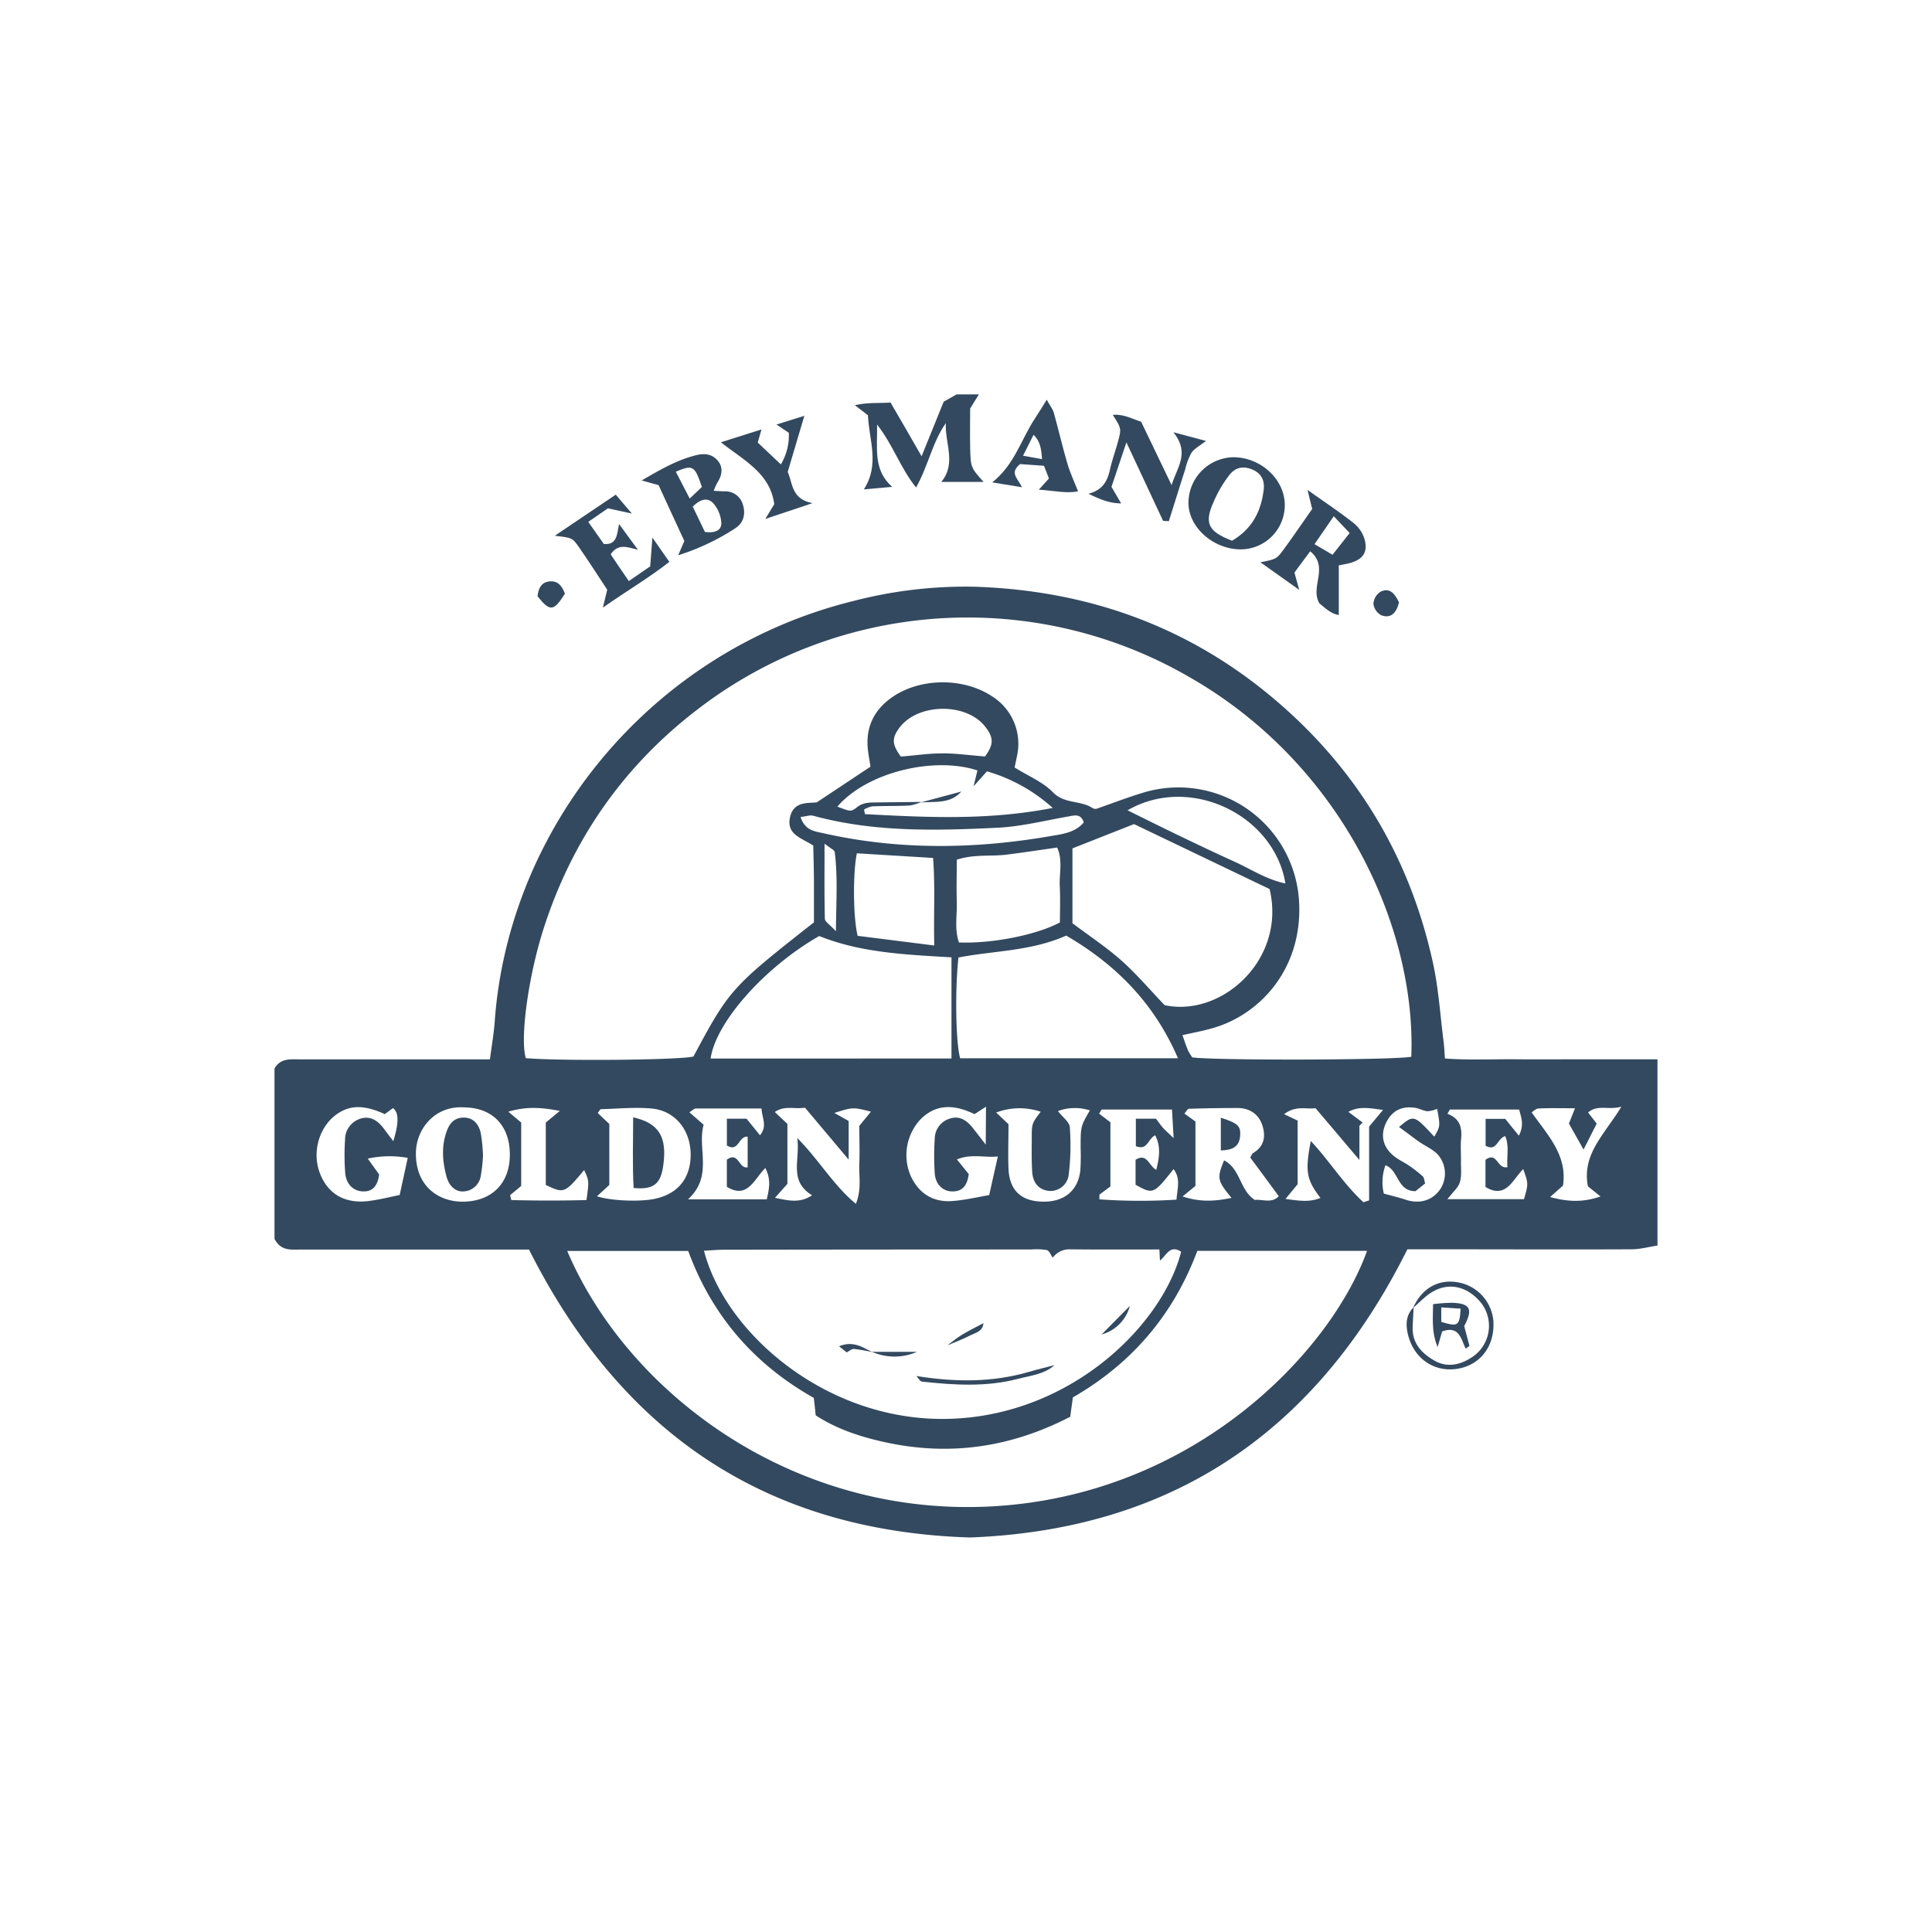 <svg xmlns="http://www.w3.org/2000/svg" viewBox="0 0 600 600"><defs><style>.cls-1{fill:none;}.cls-2{fill:#33495f;}</style></defs><g id="Layer_2" data-name="Layer 2"><g id="Layer_1-2" data-name="Layer 1"><rect class="cls-1" width="600" height="600"/><g id="_3cH5DO.tif" data-name="3cH5DO.tif"><path class="cls-2" d="M514.75,386.81c-2.67.41-5.34,1.16-8,1.17-20.89.1-41.78,0-62.67,0h-7c-28,56.18-72.57,87.12-135.88,89.5-63.36-2-108.23-32.41-136.91-89.42H93.41c-3,0-6.13.55-8.16-3.32V331.83c1.9-3.29,5-2.84,8-2.84h58.9c.54-4.18,1.22-7.95,1.49-11.75C158,256.58,202.39,202,265.22,186.6a138.58,138.58,0,0,1,37.44-4.39c34,1.11,64.7,11.6,91.23,33.36q40,32.84,51.1,83.34c1.77,8,2.27,16.29,3.32,24.46.21,1.56.26,3.14.43,5.36,7.41.54,14.7.18,22,.24s14.69,0,22,0h22ZM302.35,244.2c.4-1.65.81-3.31,1.2-4.93-13.46-4.44-34.32.52-43.5,11.24,3.89,1.43,4.14,1.74,6,.26,2-1.66,4.18-1.54,6.43-1.57l13.68-.16a15.32,15.32,0,0,1-3.65,1.12c-3.88.2-7.78.1-11.66.26a8.12,8.12,0,0,0-2.52,1l.3,1.42c19.1,1,38.2,2,58.3-1.93a52.09,52.09,0,0,0-20.42-11.37Zm24.59,146.38c-.61-.82-1.08-2.16-1.85-2.36a19,19,0,0,0-4.78-.18q-47.79,0-95.58.08c-2,0-4,.2-6.1.31,6.36,24.68,35.82,51,71.48,52.19,40,1.28,70.54-28,76.71-51.88-3.54-2.34-4.62,1.28-6.59,2.73-.05-1-.1-2.06-.17-3.43-9.61,0-18.73.06-27.85-.05A6.42,6.42,0,0,0,326.94,390.58ZM252.78,286.44c0-3.73,0-7.84,0-11.94s-.14-8.15-.21-11.9c-3.71-2.41-8.32-3.42-7.25-8.65s5.65-4.44,8.35-4.78l16.66-11.07c-.32-2.21-.75-4.21-.88-6.23-.43-6.51,2.25-11.57,7.52-15.28,8.74-6.15,22.3-6.25,31.22-.28a17.39,17.39,0,0,1,7.65,18.46l-.74,3.58c4.27,2.67,8.77,4.49,11.86,7.67,3.64,3.76,8.7,2.44,12.44,5a2.33,2.33,0,0,0,1.06.18c5-1.74,9.67-3.55,14.47-5a37.54,37.54,0,0,1,48.54,34.4c.86,20.31-12.05,34.18-26.17,38.49-3.22,1-6.55,1.57-10.08,2.39.63,1.76,1.1,3.26,1.72,4.71a14.84,14.84,0,0,0,1.35,2.19c7.17,1,62.8.85,68-.2,1.56-40.32-21.66-91-69.08-118A137.48,137.48,0,0,0,216.6,220.33c-23,17.62-38.95,40.48-47.81,68.16-4.7,14.7-7.34,33.87-5.5,40.13,11.13.93,47.11.59,52.05-.49C226.52,307.27,227.11,306.6,252.78,286.44Zm-.05,147.69c-18.87-10.63-31.76-25.91-39-45.64H176.15c18.7,43.9,69.87,82.85,132.21,79.31,62.74-3.57,104.9-48,116.19-79.33H371.84c-7.49,20-20.43,35-38.65,45.51l-.82,6c-18.19,9.44-37.05,12.25-56.86,8.05-7.85-1.66-15.45-4.09-22.18-8.48C253.13,437.76,253,436.19,252.73,434.13Zm80.33-147.41c5.5,4.13,10.68,7.54,15.25,11.62,4.75,4.24,8.9,9.15,13.37,13.82,17.92,3.83,37.83-14.38,32.6-36.06l-42.09-20.17-19.13,7.54Zm-37.57,42V297.31c-14.24-.84-28.16-1.42-41.08-6.62-17,9.74-32.11,26.77-33.72,38.05Zm35.65-38.17c-10.93,4.88-22.57,4.69-33.48,6.81-1.13,10.22-.83,26.5.52,31.29h67.65C358.56,311.8,346.87,299.75,331.14,290.57Zm-34-23.54c0,4.4-.13,8.73,0,13s-.77,8.59.68,12.68c10.21.4,24-2.29,31.35-6.22,0-3.55.15-7.41-.05-11.26s1-8.15-.82-12c-5.24.75-10.19,1.51-15.17,2.14C308,266.09,302.68,265.15,297.12,267Zm-7,26.62c-.22-9.89.32-18.43-.37-27.19L266.11,265c-1.25,5.91-1.2,19.75.24,25.63Zm60-42c5.73,2.83,11,5.47,16.29,8,5.56,2.68,11.14,5.34,16.77,7.88,5.19,2.35,10,5.59,16,6.86C395.68,253,369.48,240.45,350.21,251.63Zm21.12,96.66v20l-4,3.28c5.46,1.82,10.15,1.5,15.2.44-4.42-5.35-4.57-6.12-2.31-11.64,5.12,2.56,4.82,9.28,9.56,12.28,2.39-.27,5.22,1.17,7.42-1.16-3.07-4.19-6-8.17-8.85-12,.41-.67.54-1.2.86-1.39,3.7-2.15,4-5.55,2.76-9-1.19-3.23-4-5-7.54-5-5,0-10.07.08-15.11.24-.44,0-.86.88-1.42,1.49ZM185.39,371.52c4.42,1.42,13.19,1.76,17.78.82,7.38-1.49,11.42-6.48,11.32-14s-4.93-13.46-12.19-14.09c-5.18-.45-10.44.07-15.67.22-.28,0-.54.62-1,1.18,1.2,1.13,2.41,2.29,3.6,3.4V368Zm-41.23-27.61c-8.95-.62-15,6.53-15,14.37,0,10.4,7.33,14.92,14.46,14.91,8.91,0,14.65-5.5,14.71-14.41C158.43,349.65,153,344,144.16,343.91ZM250,344c-3.31.54-6.3-.79-9.38,1.35,1.51,1.42,2.75,2.6,3.92,3.69v18.61L240.68,372c4.27.86,7.64,1.75,11.52-.79-7.42-4.54-3.59-11.09-4.62-17.8,6.81,6.83,11.09,14.52,18.22,20.46,1.83-4.63.92-8.52,1.06-12.28.17-4.11,0-8.22,0-11.93l3.62-4.43c-5.6-1.41-5.6-1.41-11.37.4l4.45,2.5v12Zm173.43,29.37,1.76-.58V349.87l4.33-5.18c-4.16-.51-7.38-1.27-10.77.61l4.43,3.31-1,1v10.63l-13.62-16.08c-3.11.39-6.09-.92-9.77,1.85l4.2,2v19.76l-3.77,4.57c4.27.58,7.47,1.08,10.86-.31-4.39-5.75-4.8-8.25-3-17.69C412.87,360.51,417.29,367.76,423.46,373.39ZM248.62,253.73c1.4,4.24,4.43,4.43,6.91,5,23.51,5.33,47.14,5,70.75.93,3.58-.62,7.67-1.07,10.29-4.26-.9-2.71-2.66-2.22-4.56-1.88-7.4,1.29-14.8,3.18-22.26,3.54-19.18.93-38.4,1.42-57.23-3.73C251.57,253.07,250.41,253.52,248.62,253.73ZM119.51,346c-6.19-2.81-10.51-2.91-14.6-.19-5.65,3.75-8.09,11.69-5.64,18.34s7.84,9.77,15.26,8.83c3.34-.42,6.64-1.27,9.59-1.86.87-4,1.66-7.6,2.51-11.53a31.69,31.69,0,0,0-12.42.23l3.54,4.92c-.5,3.67-2.12,5.58-5.54,5.22-2.71-.29-4.73-2.38-5-5.71a72.1,72.1,0,0,1-.05-10.29,6.8,6.8,0,0,1,5.09-6.64c3-.79,5.27.89,7,3.26.87,1.18,1.77,2.34,2.9,3.82,1.74-5.69,1.75-8.85-.1-10.28Zm186.7-2.31L302.66,346c-.61-.27-1.23-.56-1.86-.81-6.1-2.46-11-1.61-15.06,2.57a16.31,16.31,0,0,0-3,17.23c2.46,5.51,6.88,8.46,13,8,4-.28,8-1.26,11.46-1.84.94-4.2,1.74-7.77,2.7-12-4.11.45-8.27-.94-12.72.93l3.67,4.54c-.46,3.69-2.08,5.57-5.46,5.37-2.72-.17-4.84-2.25-5.09-5.52a81.66,81.66,0,0,1,0-10.95,6.54,6.54,0,0,1,4.73-6.14c3-1,5.27.63,7.1,2.93,1,1.27,2,2.56,4,5.16ZM341.43,371v1.47a178.54,178.54,0,0,0,23.94.09c.28-3.58,1.35-6.56-.92-9.49-6.18,7.84-6.34,7.9-11.79,4.86v-7.75c3.62-2.22,4.08,1.87,6.43,3.14,1-4,1.43-7.34-.34-10.76-2.29,1.13-2.33,4.85-6,3.39v-8.52H359c.78,1,1.42,1.95,2.16,2.8s1.39,1.36,3.32,3.22c-.23-4-.37-6.37-.51-8.88-7.68,0-14.71,0-21.74,0-.24,0-.48.67-.89,1.28l3.51,2.68v19.93Zm-105-26.74c-7.14,0-13.74,0-20.34,0-.54,0-1.07.61-2,1.16l4.43,3.88c-2.06,7.45,3.08,15.91-4.85,23.16h24.45c.79-3.3,1.38-6.22-.45-9.72-3.56,3.58-5.55,9.76-11.94,5.83v-8.43c3.73-2.64,3.59,2.88,6.46,2.39V353c-2.9-.24-2.74,5-6.45,2.74v-8.32h6.1l4.19,5.15C238.36,349.69,236.68,347.33,236.48,344.22Zm213.83.32-.75,1.32c3.86,1.44,4.56,4.24,4.26,7.66-.23,2.5,0,5-.06,7.56,0,2.06.26,4.25-.37,6.13-.56,1.68-2.17,3-3.83,5.16h23.78c1.38-4.81,1.38-4.81-.24-9.33-3.3,3.2-5.31,9.41-11.72,5.55v-8.44c3.74-2.71,3.55,3,6.83,2.27-.31-3.19.63-6.4-.69-9.63-2.59.76-2.54,4.91-6.1,3v-8.35h6.1l4.22,5.21c1.78-3.35.67-5.73.1-8.12ZM305.89,234.93c2.73-3.68,2.79-5.8.07-9.26-5.95-7.6-21.08-7.33-26.74.47-2.32,3.21-2.19,5.07.55,8.82,4.41-.35,8.71-1,13-1S301.39,234.59,305.89,234.93ZM434.47,350c4.61-3.84,4.61-3.84,10.95,3,1.89-3.24,1.88-3.25.9-8.64a9.22,9.22,0,0,1-3,.75c-1.31-.12-2.56-.89-3.88-1.08-4.25-.61-7.22,1-9,4.7-1.82,3.85-1,7.57,2.57,10.39,1.42,1.13,3.14,1.88,4.65,2.92a40,40,0,0,1,4.23,3.33c.41.38.41,1.21.7,2.16l-3,2.4c-5.79,0-5.08-6.45-9.32-8.05a15.33,15.33,0,0,0-.51,8.8c2.67.74,4.7,1.2,6.66,1.86,4.41,1.5,8.48.31,10.91-3.3a8.91,8.91,0,0,0-.91-10.8c-1.57-1.58-3.77-2.52-5.64-3.81S437,351.8,434.47,350Zm-105.91-4.94c1.47,1.91,3.57,3.39,3.68,5a76.4,76.4,0,0,1-.37,15,5.7,5.7,0,0,1-6.54,4.73c-2.75-.45-4.55-2.45-4.77-5.84s-.15-6.87-.14-10.3c0-4.73,0-4.73,2.78-8.39a20.52,20.52,0,0,0-13.83.25l3.83,3.62c0,4.75-.18,9.33,0,13.89.32,6.65,3.89,10,10.47,10.16,6.76.19,11.17-3.38,11.84-9.76a68.15,68.15,0,0,0,.09-6.86c0-6.78,0-6.78,2.87-11.71A15.06,15.06,0,0,0,328.56,345.05Zm160.58-.88c-4.52,0-7.94-.1-11.34.07-.87.05-1.69.94-2.13,1.21,5.08,7.2,11.14,13.35,9.73,22.74l-4,3.55c5.51,1.5,10.2,1.71,15.65-.18l-3.91-3.15c-1.93-10,5.16-16.11,10.39-24.71-4.23,1.1-7.31-.78-10.33,1.78l2.67,3.45L491.79,357l-4.55-8.07ZM169.5,368V348.62l4.36-3.61c-5.78-1.14-10.48-1.41-16,.24l4,3.36V368.3l-3.45,2.88.39,1.51c7.8.2,15.61.2,23.33,0,.83-5.93.83-5.93-.71-9.32C175.33,370.64,175.17,370.7,169.5,368Zm86.57-106c0,8.9-.08,16.13.1,23.36,0,.86,1.45,1.69,3.43,3.85.1-9.36.6-17-.37-24.6C259.15,264,258,263.53,256.07,262Z"/><path class="cls-2" d="M304,122.47l-2.71,4.4c0,4-.09,8.11,0,12.22.16,6.14.22,6.13,4.16,10.57H292.32c4.79-5.68,1.07-12.08,1.42-18.25-4.16,5.87-5.4,13.07-9.24,20-4.85-6-7.05-13.07-12.12-19.57.15,7.43-1.3,14.05,4.69,19.36l-8.8.78c5.05-7.74,1.57-15.44,1.28-23-1.22-1-2.27-1.75-4.07-3.13,4-.94,7.27-.58,11.09-.83,3,5.13,6,10.34,9.64,16.68l6.85-16.94,4-2.27Z"/><path class="cls-2" d="M415.77,175.57V191c-2.57-.41-4.4-2.35-6-3.6-3.07-5.16,3.15-11.18-2.87-16.19-1.81,2.43-3.39,4.56-4.9,6.61l1.48,5.36-12.05-8.56c5-1,5-1,7.23-4,3-4.08,5.81-8.23,8.85-12.55-.38-1.56-.77-3.15-1.44-5.91,5.46,3.87,10,6.89,14.3,10.27a10.31,10.31,0,0,1,3.38,4.94c1.21,4.29-.59,6.62-5.3,7.68C417.58,175.24,416.71,175.39,415.77,175.57ZM408.24,169l5.59,3.28,5.32-6.75-4.94-5.21Z"/><path class="cls-2" d="M221.65,152.43c1.57.08,2.46.14,3.36.16a5.65,5.65,0,0,1,5.7,4.13c.9,2.87.27,5.61-2.34,7.32a71.37,71.37,0,0,1-17.75,8.4l1.91-4.42q-3.94-8.53-8-17.36l-5.25-1.45c5.76-3.35,10.81-6.28,16.65-7.78,2.72-.71,5.06-.53,6.9,1.54s1.46,4.63-.07,6.95A20.05,20.05,0,0,0,221.65,152.43Zm-6.51,4.91c1.39,2.88,2.64,5.49,3.77,7.85,3,.41,5.15-.34,5.1-2.77a10.25,10.25,0,0,0-2.38-6C219.94,154.45,217.62,154.85,215.14,157.34Zm-5.26-10.84,4.32,8.33,3.77-3.59C215.75,144.61,215.2,144.24,209.88,146.5Z"/><path class="cls-2" d="M399,156.93a13.74,13.74,0,0,1-14.09,13.68c-8.58-.24-16.12-7.32-15.81-14.85A14.2,14.2,0,0,1,383.25,142C391.79,142.14,399.06,149.05,399,156.93Zm-16.4,11c6.27-3.65,9.05-9.16,9.85-15.83.33-2.71-.59-4.95-3.29-6.17s-5.29-1.07-7.39,1.61a38.33,38.33,0,0,0-5.09,8.85C374,162.57,375.39,165.12,382.56,167.9Z"/><path class="cls-2" d="M361.2,161.74l-11.38-24.35c-1.72,5.11-3.14,9.35-4.64,13.8l3,5.15c-3.73-.05-6.52-1.26-10.16-3,4.49-1.16,5.91-4,6.69-7.52.65-2.89,1.67-5.68,2.45-8.54,1.14-4.18,1.12-4.19-1.57-8.43,3.25-.31,5.76,1.14,8.79,2.11l9.47,19.69c1.8-5.71,5.7-10,.55-16.42l10.12,2.7c-1.95,1.54-3.58,2.35-4.49,3.67a19,19,0,0,0-1.93,5.08c-1.73,5.39-3.41,10.79-5.11,16.19Z"/><path class="cls-2" d="M195.29,180.45l6.64-4.57c.21-2.78.4-5.19.68-8.93l5.26,7.54c-6.36,5-13.23,9-20.64,14.21l1.35-5.56c-2.73-4.13-5.66-8.73-8.78-13.21-2.08-3-2.2-2.9-7.51-3.55l18.94-12.76,5,5.87-7.44-1.62-6.11,4.2c1.81,2.55,3.36,4.75,4.86,6.88,4,.29,4.06-2.7,4.71-6.21l5.87,8c-3.46-.89-6.21-2-8.47,1.42C191.17,174.47,192.92,177,195.29,180.45Z"/><path class="cls-2" d="M223.89,137.36l12.6-4-1.17,4.08,7.19,6.78a17.69,17.69,0,0,0,2.47-9.8l-3.84-2.58,8.66-2.71c-1.88,6.34-3.53,11.89-5.17,17.43,1.62,3.65,1.14,8.44,7.72,9.69l-14.67,4.91,2.77-4.59C239.21,147,231.05,143,223.89,137.36Z"/><path class="cls-2" d="M322.62,152.06c1.47-1.63,2.18-2.4,3.14-3.46l-1.54-3.94-7.43-.53c-3.38,2.77-.71,4.41.6,7.19l-9.25-1.51c7-5.55,9-13.44,13.31-19.9,1.09-1.65,2.11-3.34,3.63-5.77,1,1.87,1.86,2.87,2.18,4,1.47,5.28,2.7,10.63,4.24,15.88.81,2.79,2.08,5.44,3.3,8.57C331.32,153.29,327.66,152.45,322.62,152.06Zm1-9.46c-.26-3.24-.51-5.47-2.64-7.58l-3.27,6.51Z"/><path class="cls-2" d="M438.84,406.23c2.51-5.87,7.55-8.92,13.36-8.08A13.35,13.35,0,0,1,463.76,410c.64,8-4.11,14.21-11.64,15.16s-13.77-4.07-15.09-11.81c-.48-2.8-.09-5.31,2-7.36-.11,2-.24,4.09-.32,6.14-.17,5,2.74,8.06,6.66,10.36s8,1.46,11.61-.9a11.61,11.61,0,0,0,3.13-16.78c-3.95-5.06-10.68-7.67-17.34-2.14C441.44,403.8,440.16,405,438.84,406.23Z"/><path class="cls-2" d="M434.47,187.07c-.82,3.39-2.58,5.08-5.51,4a4.7,4.7,0,0,1-2.43-3.52,4.84,4.84,0,0,1,2.14-3.75C431.64,182.32,433.2,184.44,434.47,187.07Z"/><path class="cls-2" d="M175.45,184.36c-3.51,5.57-4.65,5.65-8.51.82.25-2.39,1.12-4.43,3.86-4.63S174.63,182.3,175.45,184.36Z"/><path class="cls-2" d="M284.59,427.33c11.77,1.9,23.47,2.08,35.05-1.31,2.6-.77,5.24-1.38,7.86-2.07-3.22,2.87-7.37,3.22-11.29,4.25-9.91,2.6-19.9,1.95-29.89.87C285.69,429,285.16,427.93,284.59,427.33Z"/><path class="cls-2" d="M342.12,414.43l8.77-8.87A12.48,12.48,0,0,1,342.12,414.43Z"/><path class="cls-2" d="M305.42,410.92c-.2,2.64-2.57,3-4.29,3.89-2.22,1.16-4.59,2-6.89,3,1.54-1.14,3-2.39,4.65-3.38C301,413.17,303.24,412.09,305.42,410.92Z"/><path class="cls-2" d="M284.79,419.82a17.34,17.34,0,0,1-14,0Z"/><path class="cls-2" d="M271,419.93a54.55,54.55,0,0,0-5.77-1c-.73-.06-1.52.69-2.28,1.06l-2.38-1.89C265.12,416.24,268,418.56,271,419.93Z"/><path class="cls-2" d="M379.14,347.12c5.33,1.69,6.24,2.61,6,5.67-.29,3.47-2.52,4.39-6,4.49Z"/><path class="cls-2" d="M196.63,347c8.17,1.83,10.62,6.22,9.32,15.16-.8,5.55-3,7.37-9.17,6.78C196.38,361.89,196.63,354.74,196.63,347Z"/><path class="cls-2" d="M150,358.9a49.59,49.59,0,0,1-.72,6.45A5.65,5.65,0,0,1,144,370c-2.35.21-4.46-1.5-5.29-4.47-1.29-4.68-1.7-9.42,0-14.15.91-2.6,2.48-4.36,5.45-4.3s4.52,2.16,5.12,4.69A51.83,51.83,0,0,1,150,358.9Z"/><path class="cls-2" d="M285.91,249.21l12.66-3.4C295.1,249.74,290.34,248.86,285.91,249.21Z"/><path class="cls-2" d="M447.86,413.51l-1.38,4.81c-1.87-4.3-1.48-8.5-1.43-13.3a52.29,52.29,0,0,1,6-.43c5.61.22,6.43,2,3.67,7.26.57,2.13,1.11,4.14,1.64,6.15l-1.19.82C453.73,415.86,453.18,411.55,447.86,413.51Zm-.26-3c5.17,1.59,5.71,1.28,6-4.1l-6-.39Z"/></g></g></g></svg>